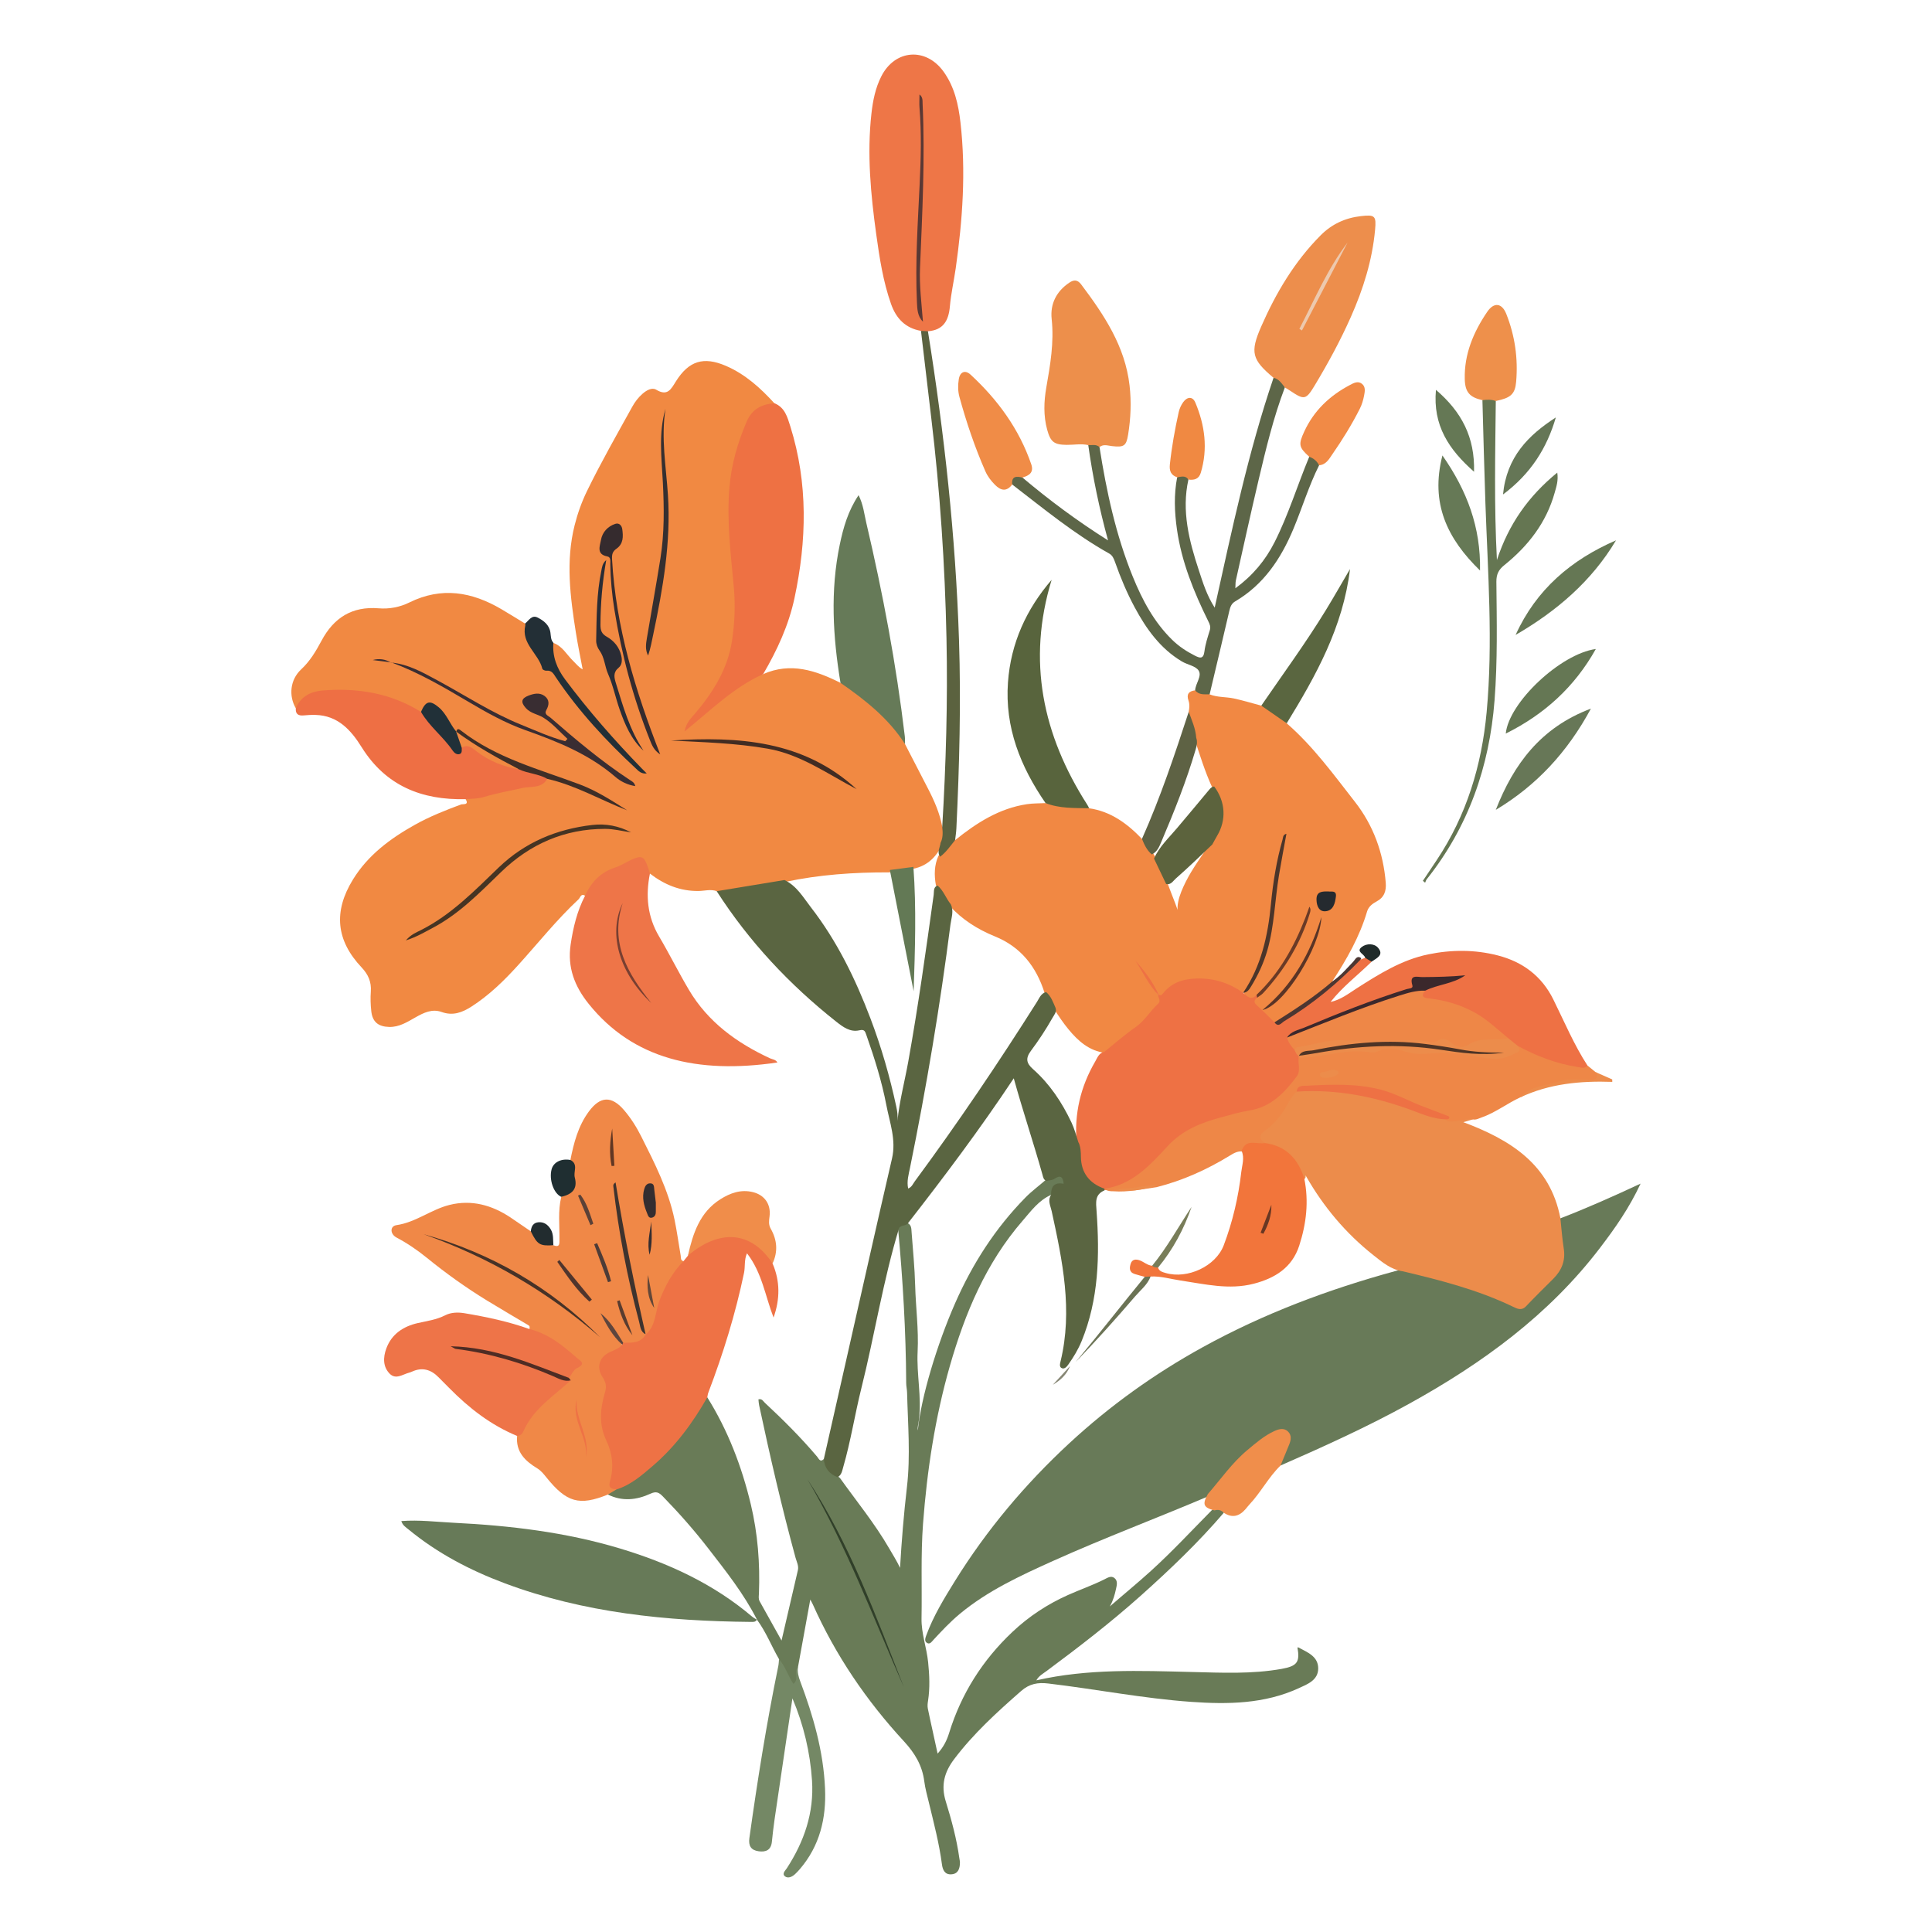 <?xml version="1.0" encoding="UTF-8"?><svg id="Layer_1" xmlns="http://www.w3.org/2000/svg" viewBox="0 0 500 500"><defs><style>.cls-1{fill:#593c2f;}.cls-1,.cls-2,.cls-3,.cls-4,.cls-5,.cls-6,.cls-7,.cls-8,.cls-9,.cls-10,.cls-11,.cls-12,.cls-13,.cls-14,.cls-15,.cls-16,.cls-17,.cls-18,.cls-19,.cls-20,.cls-21,.cls-22,.cls-23,.cls-24,.cls-25,.cls-26,.cls-27,.cls-28,.cls-29,.cls-30,.cls-31,.cls-32,.cls-33,.cls-34,.cls-35,.cls-36,.cls-37,.cls-38,.cls-39,.cls-40,.cls-41,.cls-42,.cls-43,.cls-44,.cls-45,.cls-46,.cls-47,.cls-48,.cls-49,.cls-50,.cls-51,.cls-52,.cls-53,.cls-54,.cls-55,.cls-56,.cls-57,.cls-58,.cls-59,.cls-60,.cls-61,.cls-62,.cls-63,.cls-64,.cls-65,.cls-66,.cls-67,.cls-68,.cls-69,.cls-70,.cls-71,.cls-72,.cls-73,.cls-74,.cls-75,.cls-76,.cls-77,.cls-78{stroke-width:0px;}.cls-2{fill:#ee7647;}.cls-3{fill:#58643d;}.cls-4{fill:#787d59;}.cls-5{fill:#ee6f44;}.cls-6{fill:#687a58;}.cls-7{fill:#5c633d;}.cls-8{fill:#748865;}.cls-9{fill:#667956;}.cls-10{fill:#ed8f4b;}.cls-11{fill:#4e2c24;}.cls-12{fill:#edc9ae;}.cls-13{fill:#f08847;}.cls-14{fill:#453423;}.cls-15{fill:#232f36;}.cls-16{fill:#412c23;}.cls-17{fill:#3e2e27;}.cls-18{fill:#5b4137;}.cls-19{fill:#352b2e;}.cls-20{fill:#2a2c35;}.cls-21{fill:#4c3632;}.cls-22{fill:#677a58;}.cls-23{fill:#213038;}.cls-24{fill:#f08e4b;}.cls-25{fill:#5d6648;}.cls-26{fill:#392d32;}.cls-27{fill:#3e332e;}.cls-28{fill:#f18843;}.cls-29{fill:#4b352a;}.cls-30{fill:#ed8e4c;}.cls-31{fill:#ee904b;}.cls-32{fill:#613723;}.cls-33{fill:#624738;}.cls-34{fill:#ee7448;}.cls-35{fill:#637955;}.cls-36{fill:#f2753b;}.cls-37{fill:#222c2f;}.cls-38{fill:#342d30;}.cls-39{fill:#657656;}.cls-40{fill:#593426;}.cls-41{fill:#5a6541;}.cls-42{fill:#ee7143;}.cls-43{fill:#657754;}.cls-44{fill:#352f30;}.cls-45{fill:#4d3426;}.cls-46{fill:#657855;}.cls-47{fill:#ee8747;}.cls-48{fill:#3b282c;}.cls-49{fill:#593834;}.cls-50{fill:#ec8c4b;}.cls-51{fill:#5a6640;}.cls-52{fill:#783f31;}.cls-53{fill:#ee7548;}.cls-54{fill:#693a26;}.cls-55{fill:#f08942;}.cls-56{fill:#f08d4a;}.cls-57{fill:#657652;}.cls-58{fill:#697b57;}.cls-59{fill:#878775;}.cls-60{fill:#677757;}.cls-61{fill:#252a2f;}.cls-62{fill:#f18942;}.cls-63{fill:#50352d;}.cls-64{fill:#202b2a;}.cls-65{fill:#303f29;}.cls-66{fill:#463227;}.cls-67{fill:#4e3c37;}.cls-68{fill:#1f2e31;}.cls-69{fill:#683723;}.cls-70{fill:#6b7355;}.cls-71{fill:#5e453d;}.cls-72{fill:#5b623f;}.cls-73{fill:#f08c47;}.cls-74{fill:#5e6244;}.cls-75{fill:#667a58;}.cls-76{fill:#f18a46;}.cls-77{fill:#ee7245;}.cls-78{fill:#ee7144;}</style></defs><path class="cls-62" d="M197.51,174.46c7.11-3.15,13.62-.94,20.01,2.26,2.17.2,3.52,1.88,5.1,3.03,4.74,3.44,9.3,7.13,11.6,12.82,1.97,3.83,3.95,7.66,5.93,11.49,1.64,3.16,3.06,6.4,3.71,9.93,1.27,1.26.73,2.62.25,3.99-1.53,3.54-3.91,6.11-7.86,6.88-2.04.52-4.12.73-6.2.91-9.05-.03-18.04.58-26.9,2.48-4.86.85-9.68,1.97-14.6,2.5-1.02.11-2.02.29-3.02-.11-1.58-.58-3.19-.07-4.76-.05-4.78.05-8.85-1.65-12.56-4.5-.23-.12-.44-.28-.57-.5q-2.05-3.49-5.77-1.66c-2.89,1.41-5.99,2.4-8.15,5.07-.76.93-.79,2.5-2.3,2.81-1.08-.68-1.25.52-1.68.92-5.68,5.3-10.5,11.38-15.71,17.12-3.61,3.98-7.45,7.72-12.01,10.65-2.4,1.54-4.81,2.45-7.7,1.41-2.49-.9-4.65.18-6.77,1.37-2.15,1.21-4.23,2.57-6.86,2.49-2.78-.08-4.3-1.29-4.6-4.07-.19-1.69-.24-3.41-.12-5.1.18-2.48-.67-4.41-2.36-6.2-6.64-7.02-7.36-14.5-2.27-22.77,3.92-6.37,9.7-10.64,16.09-14.21,3.8-2.12,7.84-3.72,11.91-5.23.4-.15,2.18.24,1.16-1.36,4.37-1.54,8.91-2.39,13.43-3.34,2.47-.52,5.06-.6,7.28-2,1.2-.63,2.33-.09,3.45.27,5.7,1.83,11.09,4.36,15.62,6.96-7.07-4.45-15.7-7.09-24.21-10.01-5.77-1.98-11.05-4.9-16.05-8.36-.64-.44-1.23-.92-2.06-.86-.98-.2-1.23-1.07-1.65-1.78-.65-1.09-1.3-2.17-2.15-3.12-2.11-2.39-2.63-2.43-5.05-.4-.2.17-.44.23-.7.23-2.6-1.03-5.11-2.27-7.76-3.21-5.5-1.95-11.15-2.06-16.86-1.84-3.05.12-5.04,2.21-7.24,3.92-1.85-3.2-1.5-7.35,1.39-10.05,2.32-2.16,3.84-4.75,5.28-7.44,3.17-5.93,7.9-8.93,14.76-8.37,2.76.23,5.53-.3,7.96-1.51,8.35-4.12,16.19-2.76,23.85,1.75,2.05,1.21,4.07,2.47,6.11,3.71.3.19.56.49.53.82-.22,2.55,1.06,4.5,2.36,6.53,1.18,1.84,1.81,4.04,4.23,4.83.71.23,1.07,1.06,1.5,1.7,5.91,8.8,13.14,16.43,20.85,23.63-7.02-6.72-13.12-14.26-19.1-21.89-1.68-2.15-3.17-4.46-3.56-7.26-.16-1.15-.56-2.37.48-3.36,2.4.84,3.5,3.11,5.2,4.72.72.69,1.3,1.52,2.41,2.14-.59-3.15-1.25-6.29-1.75-9.46-1.47-9.27-2.68-18.54-.33-27.86.77-3.06,1.83-6.02,3.21-8.86,3.62-7.42,7.71-14.59,11.71-21.81.7-1.27,1.58-2.42,2.69-3.38,1.02-.88,2.41-1.66,3.5-1.01,2.97,1.78,3.85-.18,5.13-2.21,3.33-5.26,7.12-6.44,12.87-3.98,5.01,2.15,8.99,5.74,12.62,9.74-.24.38-.59.68-1,.74-3.78.54-5.23,3.3-6.48,6.46-3.68,9.26-4.07,18.86-3.37,28.64.54,7.44,1.81,14.83.96,22.38-.85,7.62-3.56,14.3-8.38,20.21-1.13,1.38-2.23,2.79-3.7,4.68,4.21-4.04,8.36-7.23,12.65-10.23,1.9-1.33,3.75-2.98,6.35-2.78Z"/><path class="cls-28" d="M247.18,217.43c5.53-4.45,11.4-8.23,18.6-9.31,1.58-.24,3.2-.19,4.8-.28,3.81.05,7.6.23,11.28,1.34,5.62.81,9.88,3.96,13.67,7.92,1.46.91,1.75,2.71,2.95,3.82.26.4.49.82.71,1.25,1.05,2.2,2.27,4.32,3.05,6.64,1.19,3.34,2.76,6.55,3.2,9.47-1.57-3.21-.26-6.66,1.43-10.07,1.75-3.51,4.15-6.62,6.23-9.92.28-.62.53-1.26.91-1.83,2.8-4.3,2.43-8.51-.3-12.68-1.89-4.14-3.23-8.48-4.63-12.79-.49-2.25-1.6-4.37-1.46-6.76.22-.98.29-1.97-.04-2.93-.58-1.65.09-2.44,1.71-2.64,1.32.11,2.68.08,3.76,1.04,2,.8,4.17.62,6.23,1.05,2.4.51,4.76,1.24,7.13,1.87,2.74.73,4.79,2.47,6.59,4.57,6.85,5.95,12.14,13.27,17.67,20.34,4.76,6.09,7.33,13.16,7.96,20.91.17,2.16-.39,3.81-2.41,4.88-1.06.56-2.05,1.35-2.41,2.54-1.94,6.58-5.3,12.44-9.02,18.13.07.36.02.74-.24.95-4.67,3.66-9.17,7.59-14.78,9.84-1.97-.92-3.36-2.51-4.78-4.09-1.09-1.21-.87-2.06.34-2.91,3.15-2.19,5-5.47,7.05-8.56,2.82-4.26,5.19-8.75,6.51-13.76-1.53,5.72-4.42,10.76-7.72,15.56-1.66,2.42-3.17,5.03-5.76,6.69-2.09,1.5-2.95,1.28-3.49-.9,3.27-3.64,4.82-8.1,5.98-12.73,1.44-5.76,1.6-11.7,2.54-17.53.48-2.99,1.16-5.92,1.82-8.85-1.44,5.66-2.29,11.41-2.86,17.22-.7,7.04-2.14,13.9-5.9,20.06-.45.74-.89,1.44-1.65,1.9-.94.47-1.65-.18-2.32-.6-3.72-2.34-7.83-2.53-12.02-2.2-2.12.16-3.8,1.28-5.34,2.69-.6.54-1.01,1.75-2.21.94-1.62-2.61-3.37-5.14-5.07-7.7,1.64,2.51,3.36,4.98,4.93,7.53,1.04,1.07.75,1.99-.08,3.11-3.69,4.98-8.86,8.23-13.71,11.85-4.14-.53-7-3.07-9.51-6.12-1.34-1.62-2.51-3.38-3.66-5.14-.79-1.47-1.38-3.04-2.53-4.3-2.15-6.77-6.12-11.88-12.89-14.62-4.46-1.81-8.48-4.36-11.75-7.97-1.37-1.61-2.34-3.49-3.48-5.26-.46-2.6-.45-5.16.67-7.62,1.62-1.16,2.18-3.44,4.32-4.03Z"/><path class="cls-6" d="M403.83,315.3c6.88-2.65,13.61-5.65,20.75-8.98-2.91,6.27-6.58,11.5-10.46,16.58-13.25,17.4-30.5,29.93-49.43,40.39-10.79,5.96-22,11.04-33.28,15.98-.65-1.77.83-2.99,1.2-4.5.29-1.2,1.36-2.48.19-3.54-1.29-1.18-2.77-.34-3.99.4-4.91,3-8.87,7.05-12.48,11.47-1.18,1.44-2.12,3.08-3.7,4.17-13.33,5.67-26.9,10.75-40.11,16.7-8.46,3.81-16.92,7.71-24.15,13.72-2.43,2.02-4.59,4.32-6.73,6.63-.45.48-.92,1.28-1.65.91-.87-.44-.51-1.34-.25-2.05,1.83-4.99,4.6-9.5,7.38-13.99,8.23-13.26,18.2-25.11,29.62-35.68,10.48-9.7,22.02-17.97,34.55-24.87,15.77-8.69,32.48-14.94,49.79-19.68.74-.2,1.48-.43,2.25-.45,9.44,1.97,18.7,4.58,27.48,8.62,2.17,1,3.66.67,5.16-1.05,1.23-1.41,2.55-2.77,3.97-3.97,3.71-3.15,4.67-7.05,3.82-11.72-.3-1.62-1.28-3.41.04-5.08Z"/><path class="cls-58" d="M316.72,391.5c-6.61,7.72-13.94,14.71-21.5,21.47-7.76,6.93-15.99,13.27-24.34,19.47-.94.7-2.03,1.26-2.67,2.43,13.34-3.05,26.8-2.49,40.25-2.16,7.76.19,15.52.57,23.21-.8,4.07-.73,4.77-1.78,4.11-5.55.08,0,.18-.03.25,0,2.3,1.25,5.11,2.28,5.12,5.4.01,3.08-2.78,4.11-5.05,5.15-8.89,4.08-18.34,4.2-27.83,3.53-12.41-.88-24.63-3.29-36.97-4.75-2.67-.32-4.87.04-7.02,1.93-6.23,5.46-12.33,11-17.35,17.65-2.53,3.35-3.47,6.74-2.16,10.95,1.48,4.78,2.8,9.64,3.5,14.63.06.42.17.84.16,1.26-.03,1.48-.45,2.82-2.16,2.96-1.72.14-2.3-1.08-2.5-2.6-.71-5.41-2.1-10.68-3.38-15.98-.44-1.82-.95-3.64-1.19-5.49-.53-4.12-2.44-7.29-5.28-10.37-9.7-10.51-17.68-22.25-23.54-35.36-.13-.3-.3-.58-.68-1.31-1.11,6.11-2.15,11.79-3.18,17.46-.35,1.07-.17,2.16-.09,3.25.05.68-.23,1.17-.88,1.36-.59.17-.95-.29-1.2-.72-1.07-1.9-2.24-3.77-2.75-5.94-1.97-3.38-3.36-7.08-5.73-10.23l.04.04c-3.4-6.71-8.05-12.56-12.62-18.46-3.65-4.71-7.58-9.17-11.74-13.44-1-1.03-1.69-1.41-3.2-.72-3.59,1.66-7.33,2.07-11.06.21.27-1.14,1.38-1.3,2.16-1.83,8.39-4.2,14.55-10.81,19.81-18.39,1.18-1.7,1.59-4,3.77-4.94,5.37,8.59,8.93,17.91,11.28,27.73,1.81,7.59,2.4,15.29,2.1,23.08-.03.67-.17,1.35.19,2,1.86,3.32,3.7,6.64,5.66,10.15,1.45-6.21,2.85-12.21,4.23-18.21.26-1.14-.32-2.18-.61-3.23-3.56-13.05-6.6-26.22-9.42-39.45-.11-.49-.12-1.01-.18-1.53.93-.25,1.24.5,1.67.9,4.75,4.41,9.33,8.99,13.52,13.93.41.48.75,1.57,1.73.62,1.14,1.85,2.47,3.54,4.18,4.91,4.3,6.03,9.01,11.77,12.73,18.2.98,1.69,2.02,3.34,2.82,5.05.4-6.96.97-13.93,1.78-20.89.95-8.14.24-16.3.04-24.45-.02-.84-.23-1.69-.23-2.54-.07-13.36-.87-26.68-2.1-39.98.34-1.28,1.31-1.45,2.42-1.39,1.06.48,1.01,1.48,1.08,2.4.34,4.58.8,9.17.92,13.75.15,5.71.93,11.39.64,17.11-.3,5.88,1.07,11.72.35,17.61-.12,1.01-.44,2.01-.3,2.81.83-8.53,4.95-22.24,9.68-32.98,4.48-10.18,10.38-19.36,18.18-27.3,1.62-1.65,3.48-3.01,5.21-4.52.79-.5,1.72-.7,2.53-1.15,1.15-.64,1.91-.29,2.41.88.53,1.23-.01,1.74-1.19,1.83-1.39.1-1.52,1.44-2.21,2.23-3.28,1.39-5.3,4.22-7.5,6.76-9.48,10.93-14.91,23.92-18.84,37.64-3.81,13.32-5.88,26.93-6.92,40.74-.61,8.19-.24,16.35-.39,24.53-.07,3.86,1.32,7.53,1.71,11.35.34,3.33.49,6.62-.02,9.93-.11.68-.19,1.36-.06,2.04.76,3.75,1.65,7.47,2.53,11.66,1.6-1.77,2.41-3.49,2.98-5.33,3.14-10.16,8.63-18.83,16.36-26.14,4.26-4.03,9.06-7.18,14.4-9.57,3.11-1.39,6.34-2.51,9.4-4.04.82-.41,1.75-1.05,2.62-.36.94.74.62,1.87.4,2.87-.31,1.41-.66,2.82-1.59,4.49,3.72-3.24,7.22-6.1,10.58-9.15,5.56-5.04,10.65-10.54,15.92-15.87,1.23-.68,2.33-.87,2.98.75Z"/><path class="cls-13" d="M159.58,385.43c-.76.46-1.52.92-2.28,1.37-7.39,2.98-10.66,2.05-15.9-4.46-.68-.85-1.42-1.76-2.33-2.31-3.2-1.94-5.62-4.28-5.24-8.41,2.89-6.09,8.09-10.14,12.87-14.55.17-.29.26-.62.36-.94.16-.3.01.07.08-.24.28-1.43,2.61-1.96,2-3.48-.5-1.24-2.03-1.98-3.13-2.89-2.15-1.77-4.3-3.58-7.18-4.17-.73-.15-1.79-.17-1.8-1.38.08-.77.08-.78-.44-1.1-3.51-2.09-7.04-4.14-10.52-6.27-5.45-3.34-10.65-7.05-15.6-11.08-2.45-1.99-5.04-3.76-7.84-5.24-1.72-.91-1.74-2.96-.04-3.21,5.03-.73,8.99-4.06,13.75-5.24,5.69-1.42,10.96.04,15.78,3.25,1.76,1.18,3.5,2.39,5.26,3.59,1.78,1.47,3.28,3.4,5.84,3.6,1.76.7,1.55-.56,1.56-1.57.05-3.65-.41-7.33.47-10.94,4.28-2.32,2.97-6.02,2.36-9.54.89-4.45,2.01-8.8,4.77-12.55,2.95-4,5.88-4.15,9.13-.36,1.78,2.08,3.24,4.4,4.46,6.84,3.48,6.92,7.01,13.84,8.6,21.51.64,3.07,1.05,6.19,1.59,9.29.09.54-.08,1.26.74,1.45.41.83-.27,1.29-.69,1.73-3.62,3.78-4.89,8.65-6.34,13.44-.37,1.22-.64,2.48-1.54,3.44-.32.34-.68.83-1.24.28-1.91-3.69-2.19-7.81-3.12-11.75-1.99-8.46-3.51-17.01-4.66-25.62,1.3,10.16,3.3,20.19,5.62,30.17.57,2.46.69,5.07,2.19,7.25.53,1.08-.28,1.65-.99,1.91-1.59.58-3.19,1.59-4.97.54-1.9-2.49-3.67-5.07-5.37-7.69,1.54,2.93,4.01,5.3,5.39,8.34-.58,1.18-1.79,1.49-2.82,2.05-2.53,1.36-3.17,3.18-1.77,5.66.91,1.61,1.15,3.21.56,4.89-1.52,4.34-.92,8.47.76,12.64,1.05,2.61,1.61,5.38.85,8.23-.35,1.32-.07,2.51.83,3.55Z"/><path class="cls-78" d="M299.82,257.36c.51.37.78.23,1.19-.29,2.21-2.77,5.1-3.72,8.65-3.83,4.54-.14,8.44,1.15,12.07,3.68l.02.02c1.04.92,2.04,2.11,3.45.51.43.18.47.44.14.76-.77.63-.98,1.16-.06,1.97,1.59,1.39,3.05,2.93,4.56,4.41,2.79-.27,4.72-2.26,6.81-3.72,5.06-3.54,10.11-7.16,14.15-11.94.33-.4.76-.69,1.33-.6l1.17-.44c.89-.21,1.52,0,1.65,1.01-3.53,3.45-7.5,6.47-10.6,10.4,2.6-.54,4.59-2.12,6.69-3.47,5.83-3.72,11.66-7.41,18.58-8.84,6.02-1.24,12.04-1.26,18,.27,6.43,1.65,11.38,5.34,14.36,11.36,2.86,5.77,5.35,11.73,8.87,17.16-.43,1.81-1.82,1.11-2.83.95-5.34-.84-10.41-2.5-15.05-5.34-1.19-.57-2.13-1.49-3.14-2.3-5.63-5.23-11.88-9.19-19.76-10.08-2.38-.27-2.71-1.3-1.39-3.07,2.94-1.64,6.26-2.16,9.41-3.2-3.05,1.04-6.21.72-9.34.74-1.33,0-2.49,0-2.9,1.73-.32,1.34-1.76,1.44-2.88,1.81-9.63,3.18-19.08,6.83-28.34,10.96-.23.1-.41.3-.54.52-.24,1.26.78,1.97,1.26,2.91.39.59.77,1.18,1.06,1.83.04.12.08.23.12.35.07.25.12.49.15.75.58,5.83-3.74,8.53-7.51,11.5-1.46,1.15-3.38,1.54-5.2,2.04-4.84,1.31-9.82,2.11-14.43,4.22-2.27,1.04-4.27,2.41-6.04,4.18-2.64,2.64-5.09,5.5-8.13,7.73-2.9,2.12-5.85,4.12-9.69,3.96-3.7-.78-6.33-3.7-6.54-7.39-.09-1.61-.2-3.21-.51-4.79-.65-7.54,1-14.55,4.8-21.07.58-1,.96-2.23,2.35-2.49,2.69-2.15,5.28-4.46,8.11-6.41,2.37-1.64,3.73-4.14,5.79-6.01.89-.81.03-1.57.03-2.35l.1-.08Z"/><path class="cls-50" d="M403.83,315.3c.28,2.62.46,5.25.87,7.84.5,3.15-.56,5.66-2.74,7.83-2.35,2.34-4.73,4.67-7.01,7.08-1.2,1.27-2.34.63-3.47.09-9.03-4.35-18.67-6.8-28.35-9.11-3.11-.41-5.41-2.38-7.71-4.2-7.14-5.65-12.9-12.51-17.41-20.42-.27-.47-.08.08-.11.02.02.27-.07.49-.27.68-.5.04-.81-.25-.94-.67-1.48-4.6-4.85-7.06-9.34-8.26-2.03-1.46-2.27-2.49-.43-3.9,2.99-2.28,4.92-5.32,6.81-8.44.55-.9,1.26-1.59,2.31-1.87,9.6-1.04,18.75.96,27.74,4.05,3.37,1.16,6.74,2.34,10.23,3.1,1.39.54,2.78.19,4.17.02,1.06-.13,2.16-.39,3.03.54-.78.23-1.55.46-2.5.74,12.18,4.56,22.44,10.91,25.12,24.85Z"/><path class="cls-41" d="M279.16,295.72c.52,1.18.57,2.43.58,3.7.06,4.04,2.15,6.83,6.09,8.21,0,.15.01.3.02.44-2.58,1.06-2.21,3.16-2.06,5.36.82,11.46.58,22.82-3.88,33.68-.88,2.14-2.07,4.1-3.4,5.99-.39.56-.95,1.24-1.64,1.01-.79-.27-.55-1.15-.4-1.79,3.2-13.2.5-26.04-2.3-38.89-.3-1.37-1.1-2.75-.16-4.18-.03-2.18.84-3.37,3.27-2.89-.18-1.75-.78-2.39-2.44-1.26-.52.36-1.28.35-1.94.51-.84-.19-.92-.94-1.1-1.57-2.32-8.29-5.08-16.44-7.44-24.98-8.68,13.08-18,25.48-27.54,37.71-.64.49-1.61.29-2.13,1.03-4.15,13.61-6.33,27.69-9.77,41.47-1.69,6.78-2.75,13.71-4.7,20.43-.28.97-.42,2.04-1.45,2.59-2.16-.81-3.38-2.35-3.57-4.67,1.93-8.53,3.86-17.06,5.79-25.59,3.94-17.41,7.83-34.82,11.86-52.21,1.12-4.83-.59-9.27-1.46-13.8-1.18-6.17-3.07-12.17-5.16-18.11-.35-.99-.48-1.58-1.82-1.27-2.4.55-4.25-.86-6-2.24-12.12-9.59-22.56-20.73-30.93-33.76,5.85-.96,11.69-1.93,17.54-2.89,3.17,1.5,4.85,4.49,6.85,7.07,6.74,8.7,11.51,18.5,15.4,28.74,2.82,7.42,5.01,15.04,6.68,22.8.27,1.23.44,2.47.31,3.73.52-5.17,1.87-10.2,2.79-15.3,2.58-14.35,4.58-28.78,6.59-43.22.12-.86-.15-1.95.99-2.41,1.56,1.32,2.17,3.31,3.42,4.85.87,1.76.15,3.55-.07,5.26-2.7,21.13-6.23,42.12-10.48,63-.35,1.72-.87,3.45-.47,5.32.94-.36,1.24-1.21,1.71-1.85,11.13-15.08,21.61-30.62,31.63-46.46.62-.98,1.03-2.2,2.36-2.54,1.3,1.09,1.81,2.65,2.46,4.13.33,1.05-.37,1.77-.82,2.57-1.67,2.96-3.55,5.81-5.58,8.53-1.43,1.93-1.17,3.2.55,4.72,4.33,3.83,7.46,8.55,9.93,13.75.81,1.7,1.28,3.5,1.84,5.27Z"/><path class="cls-2" d="M238.35,85.63c-4.04-.7-6.43-3.22-7.75-6.96-2.05-5.82-2.98-11.89-3.82-17.96-1.44-10.4-2.43-20.84-1.25-31.35.37-3.31,1.02-6.57,2.54-9.58,3.53-6.99,11.52-7.61,16.11-1.26,2.84,3.93,3.86,8.52,4.39,13.19,1.44,12.63.55,25.2-1.23,37.73-.47,3.29-1.22,6.54-1.51,9.85-.32,3.68-1.69,6.14-5.68,6.44-.63.53-1.22.23-1.8-.1Z"/><path class="cls-77" d="M159.58,385.43c-1.42-.06-2.21-.38-1.69-2.18,1.02-3.54.61-7.12-.96-10.4-2.02-4.23-1.58-8.43-.32-12.64.45-1.51.12-2.59-.67-3.8-1.66-2.53-.88-5.2,1.89-6.49,1.15-.54,2.37-.92,3.23-1.92-.23-.31-.15-.47.23-.49,2.21-.03,4.51.18,5.85-2.19l-.03.04c2.69-2.27,2.43-5.8,3.54-8.71,1.47-3.86,3.35-7.33,6.24-10.26.38-.47.77-.95,1.15-1.42.84-2.02,2.47-3.16,4.42-3.94,2.8-1.13,5.7-1.43,8.71-1.28,4.06.2,7.83,3.82,8.78,7.26,1.97,4.58,1.93,9.21.25,13.97-2.16-5.53-2.96-11.59-6.88-16.63-.77,1.76-.43,3.46-.76,5.05-2.21,10.61-5.4,20.91-9.25,31.03-.15.39-.18.82-.27,1.22-3.79,6.66-8.3,12.76-14.16,17.78-2.83,2.42-5.64,4.88-9.3,6.02Z"/><path class="cls-53" d="M151.41,231.81c1.6-3.56,4.08-6.12,7.9-7.34,1.36-.43,2.59-1.27,3.9-1.88,2.91-1.34,3.48-1.08,4.55,2.05.16.48.3.97.44,1.45-1.15,5.71-.66,11.14,2.38,16.28,2.69,4.54,5.03,9.29,7.72,13.82,4.92,8.3,12.35,13.7,20.96,17.69.66.3,1.51.32,1.93,1.09-20.77,3.06-37.41-.95-48.82-15.15-3.66-4.55-5.56-9.45-4.69-15.36.65-4.41,1.67-8.68,3.74-12.66Z"/><path class="cls-42" d="M197.51,174.46c-7.62,3.4-13.48,9.29-20.35,14.84.45-2.4,1.76-3.5,2.78-4.71,4.67-5.53,8.41-11.53,9.51-18.82.7-4.61.88-9.19.45-13.91-.78-8.53-1.85-17.1-1.13-25.67.49-5.93,2.12-11.66,4.5-17.15,1.39-3.19,3.92-4.48,7.2-4.67,2.66,1.13,3.28,3.49,4.08,6.02,4.6,14.73,4.24,29.53,1.06,44.42-1.51,7.04-4.49,13.47-8.1,19.65Z"/><path class="cls-47" d="M381.2,289.71c-1.6-.32-3.1.38-4.66.45-.87.03-1.85.34-2.58-.48-7.89-3.4-15.4-7.74-24.37-8.15-3.67-.17-7.27.24-10.91.16-1.08-.02-2.24-.08-3.1.83-1.6,1.42-2.33,3.45-3.51,5.16-1.26,1.84-2.63,3.44-4.44,4.72-1.43,1-2.22,2.13-.24,3.41-.47.58-1.15.69-1.8.64-1.61-.12-2.87.53-4.02,1.55-1.27-.15-2.27.44-3.31,1.08-5.92,3.63-12.19,6.45-18.94,8.16-3.72.51-7.41,1.35-11.2,1.06-.75,0-1.5-.04-2.14-.5,0,0-.14-.16-.14-.16,7.26-1.04,11.84-6.16,16.41-11.09,3.78-4.08,8.55-5.98,13.68-7.36,2.46-.66,4.91-1.4,7.41-1.8,5.61-.9,9.13-4.62,12.27-8.84,1.04-1.4.28-3.16.48-4.74,3.67-1.53,7.64-1.39,11.45-2.17,3.82-.78,7.78.62,11.54-.89.95-.38,2.03-.12,3.01.24,2.94,1.09,6.02,1.36,9.07.97,2.43-.3,4.8-.11,7.09.37,3.02.64,6.08.78,9.11,1.08,2.19.22,4.09-.95,5.54-2.68,4.85,2.61,9.91,4.57,15.39,5.4.92.14,1.82.53,2.57-.36.67.55,1.34,1.1,2.01,1.64.66.37,1.06.89.73,1.66-.35.82-1.14.62-1.77.59-4.87-.24-9.53.77-14.14,2.2-1.57.49-2.87,1.38-4.27,2.15-3.42,1.58-6.43,3.96-10.02,5.2-.71.25-1.39.65-2.19.5Z"/><path class="cls-22" d="M195.88,419.16c-.34.66-.96.6-1.56.59-21.74-.21-43.2-2.32-63.75-10.02-8.97-3.36-17.39-7.77-24.83-13.9-.69-.57-1.53-1.04-1.88-2.18,4.59-.35,9.06.21,13.52.44,14.57.72,29.01,2.43,43.05,6.65,12.5,3.76,24.19,9.12,34.23,17.65.38.32.84.54,1.26.81,0,0-.04-.04-.04-.04Z"/><path class="cls-34" d="M147.72,357.23c-4.46,4.1-9.79,7.41-12.32,13.31-.31.73-.86.99-1.57,1.08-6.81-2.81-12.48-7.23-17.6-12.43-.9-.91-1.81-1.8-2.7-2.72-1.99-2.05-4.26-2.71-6.94-1.48-.23.11-.48.19-.72.26-1.66.44-3.43,1.86-5.01.27-1.8-1.82-1.71-4.25-.9-6.48,1.36-3.78,4.42-5.78,8.16-6.63,2.4-.54,4.83-.86,7.08-2.01,1.56-.79,3.34-.82,5.02-.54,5.7.96,11.36,2.14,16.83,4.11,4.83,1.18,8.55,4.18,12.16,7.38.89.79,2.63,1.56.11,2.72-.89.41-1.39,1.65-2.06,2.52-2.84.18-5.09-1.53-7.58-2.43-6.97-2.51-13.97-4.82-19.06-5.18,2.61.1,7.37,1.43,12.13,2.81,5.12,1.49,9.91,3.89,15.01,5.45Z"/><path class="cls-25" d="M313.06,179.7c-1.33-.05-2.76.23-3.76-1.05.1-1.78,1.8-3.64.92-5.08-.75-1.22-2.9-1.52-4.34-2.38-5.6-3.34-9.23-8.43-12.24-14.04-2.01-3.74-3.65-7.65-5.06-11.66-.33-.93-.67-1.76-1.53-2.24-9.01-5.05-16.95-11.6-25.09-17.86-.77-.81-.5-1.57.26-2.12.82-.6,1.7-.66,2.38.31,6.88,5.8,14.08,11.17,22.16,16.27-2.31-8.41-3.97-16.49-5.12-24.67,1.15-.79,2.21-1.11,2.91.53,1.8,11.45,4.23,22.74,8.61,33.52,2.45,6.02,5.47,11.73,10.19,16.35,1.72,1.69,3.7,2.99,5.84,4.08,1.33.68,2.26.98,2.52-1.1.23-1.84.83-3.65,1.38-5.43.29-.93,0-1.59-.4-2.38-3.74-7.57-6.9-15.34-8.1-23.77-.64-4.49-.81-8.99.06-13.47,1.86-1.02,2.15-.96,2.91.59-1.81,8.14.18,15.87,2.7,23.5,1.05,3.18,2.02,6.42,4.1,9.66,4.49-20.28,8.67-40.19,15.23-59.49,1.97-.33,2.64.85,2.93,2.49-2.95,7.77-4.88,15.84-6.79,23.91-2.04,8.66-3.95,17.36-5.89,26.04-.12.55-.08,1.13-.13,2.04,4.5-3.3,7.77-7.24,10.13-11.9,3.61-7.13,5.93-14.79,8.99-22.14,1.78-.36,2.34.71,2.56,2.19-2.67,5.32-4.38,11.03-6.67,16.51-3.23,7.71-7.68,14.39-15.06,18.73-.99.58-1.28,1.47-1.52,2.5-1.67,7.19-3.39,14.37-5.09,21.55Z"/><path class="cls-30" d="M332.53,100.27c-.84-.99-1.49-2.2-2.93-2.49-5.58-4.69-6.15-6.53-3.21-13.26,3.82-8.71,8.63-16.83,15.41-23.64,2.89-2.9,6.37-4.49,10.41-4.95,3.65-.42,3.99-.05,3.66,3.55-.73,7.9-3.07,15.34-6.27,22.55-2.7,6.09-5.87,11.92-9.3,17.63-2.33,3.87-2.72,3.94-6.47,1.42-.42-.28-.87-.54-1.3-.8Z"/><path class="cls-5" d="M141.62,201.56c-1.42,2.57-4.15,1.86-6.31,2.35-3.36.77-6.76,1.33-10.06,2.35-1.56.48-3.16.44-4.76.56-11.34.28-20.65-3.45-26.89-13.44-2.78-4.46-6.17-8.22-12-8.36-1.02-.03-2.04.04-3.05.13-1.41.13-2.11-.41-1.99-1.87,1.25-3.04,3.93-4.33,6.8-4.57,9.04-.75,17.72.61,25.59,5.53.83-.06,1.26.57,1.56,1.11,1.69,3.1,4.85,4.95,6.67,7.94.78,1.28,1.63,1.4,2.33-.12,1.4-1.18,2.69-.33,3.71.47,3.37,2.66,7.27,4,11.34,5.02,1.47.6,3.07.74,4.56,1.24.96.32,2.2.33,2.5,1.67Z"/><path class="cls-10" d="M284.56,115.72c-.85-.82-1.92-.47-2.91-.53-1.86-.42-3.74-.04-5.61-.06-3.22-.04-4.16-.73-5.03-3.91-.99-3.62-.86-7.32-.23-10.92,1.03-5.88,2.04-11.7,1.39-17.74-.42-3.88,1.21-7.16,4.57-9.41,1.17-.79,2.12-.79,3.06.45,5.93,7.89,11.37,16,12.53,26.17.49,4.27.31,8.52-.38,12.74-.48,2.94-1.09,3.29-4.2,2.94-1.08-.12-2.18-.57-3.19.25Z"/><path class="cls-75" d="M234.22,192.57c-4.26-6.66-10.32-11.43-16.7-15.85-1.97-11.91-2.68-23.84-.19-35.77.92-4.4,2.13-8.71,4.87-12.8,1.24,2.48,1.46,4.9,2.01,7.23,4.28,18.21,7.74,36.57,9.95,55.15.08.67.04,1.36.06,2.04Z"/><path class="cls-3" d="M281.87,209.18c-3.8-.09-7.64.09-11.28-1.34-6.49-9.41-10.57-19.59-9.73-31.25.73-10.15,4.76-18.94,11.3-26.53-6.4,20.92-2.34,40.16,9.24,58.23.18.28.32.59.47.89Z"/><path class="cls-8" d="M201.61,429.4c1.62,1.84,2.31,4.24,3.72,6.39,1.59-1.21-.03-3.2,1.19-4.35-.19,1.3.13,2.48.59,3.71,3.36,8.95,5.99,18.08,6.41,27.71.34,7.74-1.37,14.87-6.55,20.9-.39.45-.8.88-1.24,1.29-.74.69-1.79,1.14-2.55.57-.92-.69.08-1.54.48-2.16,4.46-6.9,7.04-14.32,6.49-22.65-.49-7.33-2.16-14.39-5.07-21.28-1.54,10.44-3.09,20.88-4.62,31.32-.28,1.94-.5,3.88-.7,5.83-.23,2.11-1.54,2.69-3.41,2.43-1.99-.27-2.69-1.41-2.41-3.41,2.08-14.91,4.45-29.76,7.48-44.51.12-.58.13-1.18.19-1.77Z"/><path class="cls-72" d="M238.35,85.63c.6.03,1.2.07,1.8.1,4.25,26.47,7.16,53.07,8.04,79.9.53,16.28.1,32.52-.68,48.76-.05,1.02-.21,2.03-.33,3.04-1.23,1.48-2.3,3.12-3.88,4.29-.88-1.22-.02-2.39.11-3.58.67-1.33.59-2.74.44-4.15.97-16.24,1.44-32.5,1.1-48.77-.4-19.08-1.67-38.1-3.94-57.04-.9-7.51-1.77-15.03-2.66-22.54Z"/><path class="cls-57" d="M387.11,103.79c-.14,13.47-.46,26.94.29,41.14,3.07-9.34,8.17-16.52,15.62-22.62.32,2.08-.24,3.66-.67,5.2-2.16,7.76-6.88,13.8-13.05,18.76-1.47,1.18-2.05,2.37-2.04,4.28.1,10.23.32,20.46-.47,30.68-1.32,17.17-6.77,32.75-17.55,46.32-.2.25-.28.59-.42.89-.19-.16-.39-.32-.58-.48,1.19-1.79,2.39-3.57,3.58-5.36,7.73-11.6,11.64-24.49,12.92-38.28,1.68-18.07.31-36.12-.32-54.17-.31-8.86-.52-17.73-.77-26.59,1.24-1.23,2.4-1.14,3.47.23Z"/><path class="cls-73" d="M264.61,123.59c-1.54-.36-2.88-.42-2.65,1.81-1.47,1.9-2.93,1.61-4.47.06-1.03-1.04-1.91-2.19-2.49-3.52-2.73-6.23-4.91-12.66-6.7-19.22-.41-1.49-.4-3.05-.17-4.56.3-1.93,1.65-2.51,3.07-1.19,7.03,6.5,12.55,14.05,15.69,23.19.73,2.13-.56,2.93-2.29,3.43Z"/><path class="cls-31" d="M387.11,103.79c-1.13-.45-2.3-.37-3.47-.23-3.3-.74-4.48-2.08-4.56-5.45-.16-6.49,2.26-12.18,5.81-17.41,1.74-2.56,3.8-2.3,4.93.53,2.24,5.63,3.08,11.52,2.56,17.55-.28,3.26-1.43,4.2-5.26,5Z"/><path class="cls-24" d="M316.72,391.5c-.68-.7-1.48-.89-2.41-.61-2.87-.72-3.21-1.57-1.72-4.23,3.34-3.83,6.24-8.04,10.18-11.34,2.22-1.86,4.4-3.76,7.05-4.97,1.18-.54,2.51-.9,3.56.17.94.96.73,2.19.25,3.35-.74,1.8-1.48,3.6-2.22,5.4-3.13,3.03-5.11,6.98-8.09,10.13-.35.37-.65.79-.98,1.17q-2.57,2.97-5.62.93Z"/><path class="cls-56" d="M199.94,326.99c-5.45-8.33-13.59-9.08-21.91-2.03,1.3-5.71,3.04-11.19,8.36-14.57,2.57-1.63,5.34-2.64,8.46-1.87,3.04.75,4.7,3.15,4.31,6.26-.14,1.12-.3,2.15.3,3.2,1.66,2.91,1.92,5.92.48,9.01Z"/><path class="cls-51" d="M333.01,187.19c-2.2-1.52-4.39-3.04-6.59-4.57,5.62-8.19,11.5-16.21,16.69-24.69,2.1-3.43,4.08-6.93,6.27-10.66-1.8,15.02-8.81,27.58-16.38,39.92Z"/><path class="cls-76" d="M341.4,120.41c-.58-1.05-1.41-1.8-2.56-2.19-2.73-2.48-2.86-3.17-1.28-6.58,2.5-5.4,6.58-9.25,11.78-11.99.96-.51,2.06-1.15,3.11-.34,1.03.79.77,2.04.57,3.09-.22,1.16-.57,2.33-1.1,3.38-2.08,4.11-4.5,8.02-7.12,11.8-.84,1.22-1.61,2.68-3.4,2.83Z"/><path class="cls-60" d="M387.11,209.59c4.61-11.79,11.61-21.32,24.62-26.2-6.12,11.32-14.12,19.92-24.62,26.2Z"/><path class="cls-9" d="M373.3,117.87c6.4,9.17,9.94,18.61,9.73,29.78-8.48-8.24-12.92-17.38-9.73-29.78Z"/><path class="cls-43" d="M413,167.96c-5.51,9.85-13.34,16.93-23.31,21.89.78-8.03,14.16-20.64,23.31-21.89Z"/><path class="cls-43" d="M392.24,164.32c5.32-11.75,14.39-19.46,25.98-24.48-6.33,10.63-15.42,18.34-25.98,24.48Z"/><path class="cls-55" d="M307.57,124.11c-.78-1.14-1.87-.73-2.91-.59-1.62-.54-2.07-1.62-1.9-3.31.48-4.57,1.3-9.08,2.29-13.56.2-.89.61-1.8,1.14-2.54,1.03-1.45,2.46-1.61,3.17.09,2.46,5.87,3.28,11.93,1.4,18.16-.49,1.63-1.7,1.95-3.2,1.75Z"/><path class="cls-74" d="M298.09,221.13c-1.28-1.07-1.95-2.53-2.55-4.03,4.77-10.69,8.47-21.77,12.1-32.88.79,2.19,1.78,4.33,1.94,6.71.36,1.01.16,1.99-.13,2.99-2.39,8.15-5.53,16.02-8.85,23.82-.55,1.29-1.08,2.71-2.51,3.39Z"/><path class="cls-15" d="M143.21,166.35c-.28,3.58.92,6.66,3.04,9.49,6.08,8.13,12.75,15.74,19.81,23.01.35.36.7.7,1.32,1.32-1.49.15-2.15-.67-2.8-1.27-7.69-7.14-14.8-14.8-20.68-23.54-.63-.94-1.07-1.93-2.48-1.78-.35.04-1-.25-1.06-.5-.96-3.94-5.54-6.46-4.41-11.22.04-.16-.02-.34-.04-.51.95-.77,1.71-2.27,3.18-1.55,1.59.79,3.08,1.92,3.36,3.91.13.93.07,1.88.76,2.63Z"/><path class="cls-46" d="M381.48,122.09c-6.52-5.75-10.69-11.97-9.86-21.2,6.66,5.7,10.1,12.28,9.86,21.2Z"/><path class="cls-39" d="M388.98,127.97c.93-9.73,6.56-15.34,13.67-19.94-2.3,7.88-6.42,14.52-13.67,19.94Z"/><path class="cls-68" d="M147.6,300.2c.97.45,1.32,1.23,1.22,2.27-.07.76-.25,1.57-.06,2.28.81,3.11-.87,4.37-3.51,4.99-1.96-.87-3.22-4.47-2.49-7.15.49-1.82,2.52-2.83,4.85-2.39Z"/><path class="cls-21" d="M352.13,248.32c-5.92,6.15-12.44,11.55-19.77,15.96-.72.43-1.51,1.72-2.52.3,5.18-3.27,10.34-6.57,14.97-10.59,2.11-1.42,3.73-3.35,5.46-5.17.49-.52.87-1.63,1.98-.89.03.02.03.13,0,.18-.03.08-.09.14-.14.21Z"/><path class="cls-37" d="M143.21,322.26c-3.51.24-4.16-.16-5.84-3.6.14-1.27.61-2.26,2.08-2.35,1.42-.08,2.38.7,3.06,1.81.78,1.26.6,2.74.7,4.14Z"/><path class="cls-50" d="M393.42,284.01c2.62-2.99,6.48-2.97,9.88-4.09,2.79-.92,5.59-.49,8.39-.47,1.7,0,1.93-.68,1.18-2.02,1.46.64,2.91,1.28,4.37,1.92,0,.21.02.43.02.64-8.26-.29-16.32.47-23.85,4.03Z"/><path class="cls-64" d="M354.95,248.89c-.55-.34-1.1-.68-1.65-1.01-.18-1-2.47-1.56-.88-2.8,1.25-.97,3.25-.96,4.25.24,1.59,1.91-.49,2.67-1.72,3.57Z"/><path class="cls-26" d="M101.17,171.46c4.45.4,8.25,2.57,12.04,4.62,7.19,3.88,14.04,8.39,21.65,11.47,3.77,1.53,7.48,3.23,11.42,4.28.19-.2.39-.41.58-.61-2.07-1.89-3.94-4.1-6.29-5.53-1.42-.87-3.25-1.05-4.51-2.47-1.4-1.57-1.08-2.51.75-3.21,1.4-.53,2.87-.84,4.14.12,1.29.97,1.2,2.28.44,3.63-.65,1.14.52,1.48,1.08,1.97,6.55,5.71,13.2,11.3,20.48,16.09.56.37,1.23.63,1.46,1.62-2.02-.31-3.78-1.19-5.15-2.38-6.84-5.9-14.97-9.15-23.34-12.12-5.21-1.85-10.06-4.58-14.84-7.41-6.41-3.79-12.85-7.54-19.87-10.13l-.03.04Z"/><path class="cls-35" d="M236.39,224.36c.79,10.7.42,21.42.06,32.18-2.05-10.46-4.11-20.92-6.16-31.39,2.03-.27,4.07-.53,6.1-.8Z"/><path class="cls-19" d="M170.85,195.23c-1.64-1.06-2.15-2.44-2.67-3.74-4.32-10.86-7.3-22.09-9.16-33.62-.64-3.95-1.02-7.93-1.07-11.93,0-.73.18-1.76-.79-1.94-2.9-.54-1.89-2.75-1.63-4.25.34-1.98,1.72-3.53,3.72-4.18.99-.32,1.66.44,1.79,1.36.26,1.89.34,3.79-1.5,5.08-.99.69-1.22,1.44-1.14,2.76.99,17.44,5.97,33.87,12.46,50.46Z"/><path class="cls-20" d="M166.53,194.27c-3.16-2.89-4.78-6.71-6.16-10.64-1.07-3.05-1.71-6.27-3-9.21-.87-1.99-.9-4.25-2.21-6.06-.54-.75-.89-1.66-.87-2.63.12-6.04.1-12.09,1.34-18.04.18-.88.25-1.88,1.26-2.74-.98,5.69-1.48,11.22-1.49,16.78,0,1.4.28,2.29,1.64,3.06,1.87,1.06,3.24,2.68,3.75,4.93.27,1.2.18,2.37-.67,3.07-1.51,1.24-1.17,2.56-.71,4.06,1.85,6,3.55,12.06,7.13,17.42Z"/><path class="cls-44" d="M172.22,105.87c-1.18,7.48.16,14.83.64,22.2.81,12.3-1.3,24.28-3.82,36.22-.38,1.79-.7,3.59-1.31,5.37-.8-1.49-.56-3.03-.31-4.54,1.16-6.88,2.4-13.74,3.5-20.63,1.04-6.51.96-13.07.63-19.64-.33-6.35-1.16-12.72.66-18.98Z"/><path class="cls-14" d="M163.33,215.42c-2.25-.32-4.5-.91-6.75-.91-10.48,0-19.42,3.93-26.89,11.16-5.52,5.34-10.85,10.86-17.75,14.49-2.07,1.09-4.08,2.31-6.91,3.22,1.36-1.56,2.66-2.04,3.83-2.63,7.91-3.98,13.97-10.25,20.23-16.27,6.78-6.51,14.97-9.91,24.19-10.98,3.5-.41,6.88.24,10.05,1.92Z"/><path class="cls-17" d="M141.62,201.56c-2.26-1.32-4.95-1.35-7.28-2.44-5.01-1.59-9.41-4.36-13.74-7.24-.89-.6-1.88-1.14-2.44-2.15-.03-.12-.05-.24-.07-.36.21-1.1.85-.58,1.26-.26,9.12,7.11,20.18,9.94,30.72,13.91,4.4,1.66,8.3,4.2,12.26,6.7-6.92-2.69-13.39-6.5-20.7-8.15Z"/><path class="cls-23" d="M119.5,193.51c-.03.66.19,1.52-.71,1.68-.7.12-1.29-.42-1.68-.99-2.43-3.56-5.99-6.2-8.16-9.97,1.24-2.88,2.33-3.09,4.62-1.16,2.05,1.74,2.85,4.31,4.52,6.29,0,0-.04-.02-.04-.02.87,1.25,1.84,2.48,1.45,4.17Z"/><path class="cls-16" d="M173.66,191.65c17.41-1.1,34.25-.07,48.04,12.59-7.49-3.91-14.44-8.98-22.99-10.48-8.31-1.46-16.71-1.67-25.05-2.11Z"/><path class="cls-26" d="M101.2,171.42c-1.58-.2-3.15-.4-4.73-.6,1.68-.47,3.24-.21,4.7.64,0,0,.03-.04.03-.04Z"/><path class="cls-7" d="M301.8,228.78c-1.05-2.19-2.09-4.38-3.14-6.57,1.35-3.11,3.84-5.37,5.96-7.9,2.78-3.32,5.59-6.62,8.35-9.97.33-.4.7-.75,1.25-.81,2.95,3.93,3.22,8.7.75,12.81-.43.72-.81,1.47-1.22,2.2-3.11,2.99-6.22,5.98-9.47,8.84-.72.63-1.24,1.7-2.5,1.4Z"/><path class="cls-29" d="M321.73,256.92c4.67-6.91,6.4-14.73,7.18-22.87.54-5.68,1.45-11.3,3.02-16.8.15-.54.05-1.23,1-1.47-.66,3.65-1.35,7.2-1.94,10.78-1.07,6.45-1.18,13.05-3,19.38-.95,3.3-2.38,6.37-4.16,9.28-.48.79-.98,1.62-2.07,1.72,0,0-.02-.02-.02-.02Z"/><path class="cls-40" d="M341.97,237.34c-.21,7.54-9.49,22.83-15.25,24.05,7.87-6.46,12.38-14.73,15.25-24.05Z"/><path class="cls-61" d="M343.81,230.71c.7.13,2.12-.38,1.92,1.31-.2,1.7-.66,3.64-2.67,3.81-1.69.15-2.31-1.35-2.35-2.97-.06-2.14,1.39-2.19,3.1-2.15Z"/><path class="cls-54" d="M325.34,258.21c-.04-.25-.09-.51-.14-.76,5.85-5.54,9.67-12.37,12.57-19.79.37-.94.69-1.89,1.1-3.01.42.64.28,1.15.13,1.66-2.39,7.84-6.55,14.66-12.07,20.67-.45.49-1.06.82-1.6,1.23Z"/><path class="cls-78" d="M299.72,257.44c-2.45-2.59-3.95-5.83-5.85-8.8,2.34,2.66,4.5,5.45,5.95,8.72,0,0-.1.08-.1.08Z"/><path class="cls-65" d="M233.92,436.64c-7.97-18.09-14.91-36.7-24.98-53.84,10.98,16.68,17.71,35.38,24.98,53.84Z"/><path class="cls-66" d="M155.26,346.04c-13.52-11.77-28.73-20.66-45.65-26.64,17.54,4.91,32.8,13.71,45.65,26.64Z"/><path class="cls-27" d="M167.13,345.32c-1.41-.62-1.41-2.07-1.72-3.22-3.07-11.5-5.31-23.17-6.67-35-.04-.34-.08-.66.57-1.09,2.17,13.3,4.82,26.36,7.78,39.35,0,0,.03-.04.03-.04Z"/><path class="cls-11" d="M147.72,357.23c-1.73.44-3.2-.49-4.63-1.1-8.09-3.47-16.43-5.94-25.17-7.04-.22-.03-.41-.21-1.3-.68,11.38.26,20.9,4.56,30.6,8.18.16.22.33.43.5.65Z"/><path class="cls-38" d="M169.73,311.33c0,1.13-.01,1.64,0,2.15.03.75-.19,1.41-.93,1.63-.94.28-1.11-.6-1.35-1.17-.82-1.99-1.35-4.03-.73-6.19.22-.77.62-1.49,1.51-1.5,1.11-.02,1.01.91,1.1,1.66.15,1.35.32,2.7.41,3.43Z"/><path class="cls-63" d="M144.76,326.09c2.8,3.42,5.61,6.83,8.41,10.25-.21.17-.42.35-.63.52-3.33-2.96-5.79-6.65-8.31-10.3.17-.16.35-.31.52-.47Z"/><path class="cls-77" d="M151.65,377.14c.57-5.16-3.85-9.62-2.42-14.9-.38,5.16,3.52,9.64,2.42,14.9Z"/><path class="cls-67" d="M157.35,331.82c-1.19-3.27-2.39-6.54-3.58-9.81.25-.1.51-.19.76-.29,1.38,3.22,2.79,6.42,3.61,9.86-.27.08-.53.16-.8.24Z"/><path class="cls-71" d="M161.28,347.51c-.08.16-.15.33-.23.49-2.57-2.25-4.11-5.19-5.64-8.15,2.6,2.08,4.16,4.92,5.87,7.66Z"/><path class="cls-1" d="M160.36,336.52c1.1,3.01,2.21,6.02,3.31,9.03-2.15-2.62-3.2-5.66-3.96-8.82.22-.07.43-.14.65-.21Z"/><path class="cls-18" d="M152.82,317.07c-1.08-2.55-2.16-5.11-3.23-7.66.2-.08.4-.17.59-.25,1.74,2.25,2.46,4.93,3.37,7.54-.24.12-.49.24-.73.37Z"/><path class="cls-33" d="M169.31,338.5c-1.78-2.59-1.92-5.52-1.6-8.53.53,2.84,1.07,5.69,1.6,8.53Z"/><path class="cls-38" d="M168.52,316.12c.15,2.88.36,5.77-.4,8.61-.75-2.91.11-5.74.4-8.61Z"/><path class="cls-32" d="M158.44,292.05c.19,3.22.37,6.45.56,9.67l-.72.04c-.65-3.2-.44-6.44.16-9.7Z"/><path class="cls-47" d="M335.06,271.77c-.85-.97-1.67-1.95-1.96-3.25,3.29-1.94,6.91-3.14,10.43-4.54,7.23-2.88,14.49-5.66,21.98-7.83,1.17-.34,2.29-.66,3.35.23-1.52,1.79.06,1.91,1.19,2.04,4.07.46,7.89,1.62,11.49,3.56,3.28,1.78,5.93,4.39,8.8,6.7-.72.74-1.7.75-2.61.89-2.74.4-5.59.12-8.15,1.65-.77.46-2.03.51-2.74,0-3.34-2.34-7.11-.92-10.61-1.19-6.77-.51-13.63-.44-20.41-.12-3.56.17-7.22.96-10.76,1.85Z"/><path class="cls-50" d="M335.06,271.77c.21-.26.4-.71.64-.75,3.93-.54,7.69-1.98,11.78-1.79,4.54.21,9.11-.07,13.66-.01,2.87.04,5.76-.39,8.6.43.71.21,1.57.21,2.23-.26,1.42-1.01,2.68-.38,3.68.52,1.37,1.23,3.12,1.27,4.24.53,3.3-2.19,7-1.04,10.44-1.75.85.68,1.71,1.36,2.56,2.05.3.63.67,1.25-.3,1.67-2.05.89-3.86,1.89-6.45,1.62-4.2-.45-8.36-1.57-12.54-1.57-3.19,0-6.43.77-9.55-.22-2.68-.85-5.21-1.22-7.86-.02-.57.26-1.36.15-2.02.05-5.04-.76-9.89.76-14.82,1.28-1.09.11-2.18.23-3.28.28,0-.18.02-.37.02-.55,4.19-1.56,8.64-1.73,12.99-2.46,3.43-.57,6.93-.6,10.42-.61,5.37-.01,10.69.5,15.96,1.44,4.08.72,8.18,1.1,10.73.96-4.2.37-9.8-1.08-15.5-1.77-9.84-1.21-19.67-.79-29.41,1.18-1.74.35-3.59.27-5.16,1.28-.64-.3-.76-.97-1.08-1.5Z"/><path class="cls-48" d="M368.85,256.38c-2.33-.08-4.52.59-6.71,1.28-9.87,3.11-19.42,7.09-29.05,10.86,1.01-1.67,2.91-1.93,4.46-2.58,8.7-3.65,17.47-7.13,26.48-9.96.6-.19,1.75-.09,1.49-.97-.87-2.94,1.3-2.13,2.59-2.14,3.7-.03,7.39-.09,11.1-.46-3.14,2.24-7.05,2.32-10.36,3.97Z"/><path class="cls-36" d="M296.25,330.44c-.88-.24-1.77-.46-2.63-.74-1.46-.47-1.33-1.65-.98-2.71.37-1.11,1.35-1.16,2.32-.81,1.1.4,1.99,1.31,3.23,1.39.57-.04,1.13-.03,1.51.5.31.97,1.22,1.16,2,1.39,5.6,1.62,12.92-1.72,15-7.18,2.31-6.1,3.8-12.46,4.54-18.97.21-1.81.9-3.62.09-5.45,1.12-3.34,3.96-1.61,6.06-2.04,5.48.76,8.59,4.14,10.16,9.21,1.2,5.9.53,11.68-1.31,17.34-1.85,5.7-6.27,8.42-11.74,9.85-6.41,1.67-12.66.11-18.95-.82-2.58-.38-5.11-1.17-7.77-1.04-.5.13-.97.72-1.53.1Z"/><path class="cls-78" d="M335.58,282.51c.14-1.65,1.5-1.47,2.52-1.52,6.4-.34,12.8-.62,19.11.98,3.97,1,7.51,3.07,11.31,4.48,1.98.74,3.96,1.49,5.93,2.26.33.13.95.27.48.82-.16.19-.64.1-.97.14-3.11-.1-5.94-1.36-8.77-2.4-9.58-3.51-19.38-5.44-29.62-4.76Z"/><path class="cls-49" d="M238.86,83.25c-1.44-1.41-1.47-3.29-1.56-5.06-.47-10.22.23-20.43.71-30.63.31-6.55.49-13.09-.04-19.64-.09-1.1-.01-2.2-.01-3.47.92.69.77,1.61.81,2.44.65,14.14-.08,28.26-.67,42.38-.2,4.69.4,9.28.76,13.98Z"/><path class="cls-52" d="M168.54,259.56c-7.96-7.39-11.37-17.66-7.39-25.84-3.4,10.34,1.3,18.28,7.39,25.84Z"/><path class="cls-50" d="M343.36,278.93c-.8-.04-1.69.08-1.78-.76-.07-.71.75-.74,1.33-.81.08,0,.17-.01.25-.04,1.03-.31,2.05-.82,3.1-.1.14.1.24.54.16.62-.89.85-2.04.99-3.06,1.09Z"/><path class="cls-50" d="M299.79,306.57c-3.87,1.47-7.82,2.09-11.92,1.05,4.03.33,7.94-.79,11.92-1.05Z"/><path class="cls-12" d="M336.27,85.11c3.95-7.56,7.23-15.48,12.48-22.34-3.94,7.59-7.87,15.17-11.81,22.76-.22-.14-.45-.28-.67-.43Z"/><path class="cls-62" d="M119.5,193.51c-.48-1.39-.97-2.78-1.45-4.17,5.13,3.76,10.66,6.84,16.29,9.77-4.03-.68-7.72-2.13-10.99-4.65-1.05-.81-2.24-1.97-3.85-.95Z"/><path class="cls-70" d="M296.25,330.44c.51-.03,1.02-.07,1.53-.1-.8,2.14-2.6,3.52-4.02,5.17-4.97,5.79-10.06,11.48-15.38,16.98,6.07-7.26,11.87-14.74,17.87-22.05Z"/><path class="cls-4" d="M299.7,328.06c-.53-.08-1.11-.02-1.51-.5,3.87-4.75,6.81-10.12,10.19-15.22-1.97,5.75-4.8,11.02-8.68,15.72Z"/><path class="cls-59" d="M272.47,358.38c1.48-1.62,2.97-3.24,4.45-4.85-.83,2.19-2.45,3.69-4.45,4.85Z"/><path class="cls-45" d="M336.14,273.27c.83-1.6,2.51-1.2,3.82-1.47,9.55-1.93,19.17-2.86,28.9-1.62,3.03.39,6.05.84,9.05,1.41,3.53.67,7.08.85,11.36.82-5.99.86-11.2.05-16.39-.73-10.8-1.63-21.53-1.07-32.23.86-1.5.27-3.02.47-4.53.7,0,0,.02.02.02.02Z"/><path class="cls-69" d="M329.03,311.8c.08,2.77-.81,5.2-2.07,7.5l-.72-.26c.93-2.41,1.86-4.83,2.79-7.24Z"/></svg>